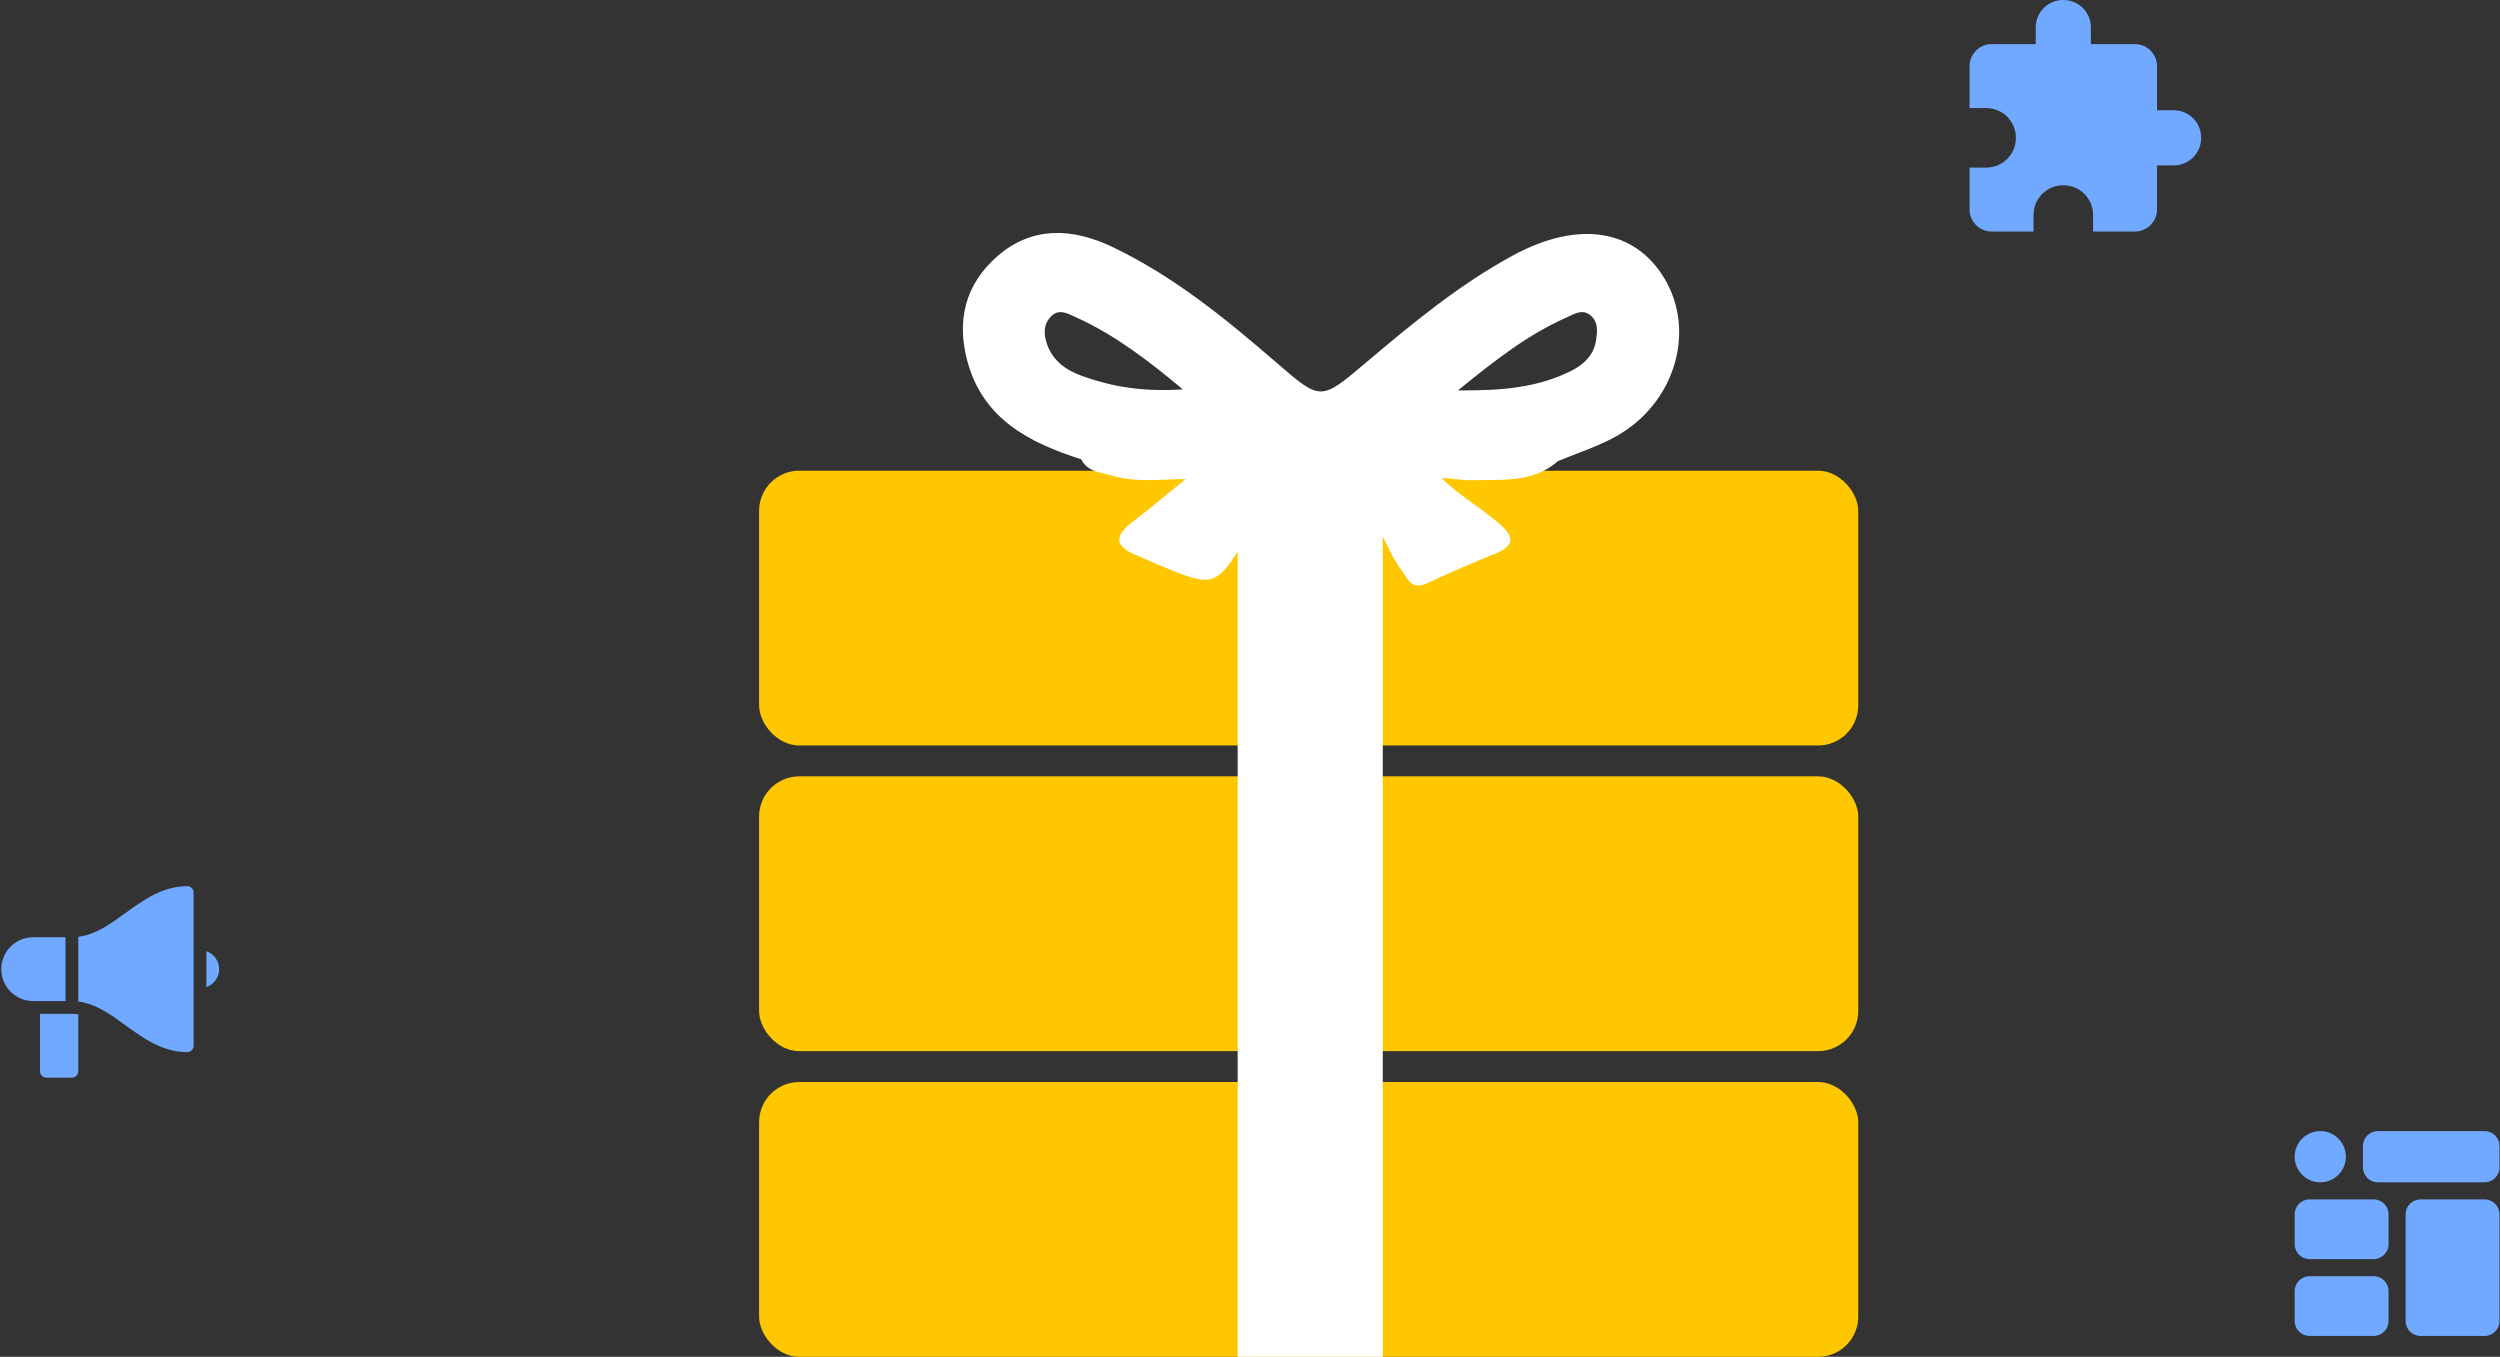 <svg width="433" height="235" viewBox="0 0 433 235" fill="none" xmlns="http://www.w3.org/2000/svg">
<rect x="0" y="0" width="433" height="235" fill="#333333" stroke="none"/>
<path d="M6.929 175.597V185.546C6.929 186.157 7.423 186.652 8.034 186.652H12.456C13.067 186.652 13.562 186.157 13.562 185.546V175.693C13.199 175.633 12.831 175.597 12.456 175.597H6.929Z" fill="#70A9FF"/>
<path d="M35.745 164.745V170.971C37.029 170.513 37.956 169.297 37.956 167.858C37.956 166.419 37.029 165.203 35.745 164.745Z" fill="#70A9FF"/>
<path d="M5.749 173.385H11.351V162.33H5.749C2.701 162.33 0.222 164.81 0.222 167.858C0.222 170.905 2.701 173.385 5.749 173.385Z" fill="#70A9FF"/>
<path d="M33.535 181.124V154.592C33.535 153.981 33.041 153.486 32.429 153.486C28.201 153.486 24.888 155.842 21.756 158.12C19.099 160.053 16.569 161.879 13.562 162.251V173.465C16.569 173.837 19.099 175.663 21.756 177.596C24.888 179.874 28.201 182.23 32.429 182.23C33.041 182.23 33.535 181.735 33.535 181.124Z" fill="#70A9FF"/>
<path d="M400.022 218.081H411.109C412.535 218.081 413.696 216.921 413.696 215.494V210.32C413.696 208.893 412.535 207.733 411.109 207.733H400.022C398.595 207.733 397.435 208.893 397.435 210.32V215.494C397.435 216.921 398.595 218.081 400.022 218.081Z" fill="#70A9FF"/>
<path d="M400.022 231.386H411.109C412.535 231.386 413.696 230.225 413.696 228.799V223.625C413.696 222.198 412.535 221.038 411.109 221.038H400.022C398.595 221.038 397.435 222.198 397.435 223.625V228.799C397.435 230.225 398.595 231.386 400.022 231.386Z" fill="#70A9FF"/>
<path d="M430.327 207.733H419.239C417.813 207.733 416.652 208.893 416.652 210.32V228.799C416.652 230.225 417.813 231.386 419.239 231.386H430.327C431.753 231.386 432.914 230.225 432.914 228.799V210.32C432.914 208.893 431.753 207.733 430.327 207.733Z" fill="#70A9FF"/>
<path d="M430.326 195.907H411.847C410.421 195.907 409.26 197.067 409.26 198.494V202.19C409.26 203.616 410.421 204.777 411.847 204.777H430.326C431.753 204.777 432.913 203.616 432.913 202.19V198.494C432.913 197.067 431.753 195.907 430.326 195.907Z" fill="#70A9FF"/>
<path d="M401.869 204.777C404.319 204.777 406.304 202.791 406.304 200.342C406.304 197.892 404.319 195.907 401.869 195.907C399.42 195.907 397.435 197.892 397.435 200.342C397.435 202.791 399.42 204.777 401.869 204.777Z" fill="#70A9FF"/>
<path d="M376.463 19.099H373.598V11.459C373.598 9.358 371.879 7.639 369.778 7.639H362.139V4.775C362.139 2.101 360.038 0 357.364 0C354.691 0 352.59 2.101 352.59 4.775V7.639H344.95C342.85 7.639 341.131 9.358 341.131 11.459V18.717H343.995C346.86 18.717 349.152 21.008 349.152 23.873C349.152 26.738 346.86 29.03 343.995 29.03H341.131V36.287C341.131 38.388 342.849 40.107 344.95 40.107H352.208V37.242C352.208 34.377 354.5 32.086 357.364 32.086C360.229 32.086 362.521 34.377 362.521 37.242V40.107H369.778C371.879 40.107 373.598 38.388 373.598 36.287V28.648H376.463C379.137 28.648 381.238 26.547 381.238 23.873C381.238 21.199 379.137 19.099 376.463 19.099Z" fill="#70A9FF"/>
<rect x="131.476" y="81.526" width="190.372" height="47.593" rx="6.952" fill="#FFC700"/>
<rect x="131.476" y="134.466" width="190.372" height="47.593" rx="6.952" fill="#FFC700"/>
<rect x="131.476" y="187.407" width="190.372" height="47.593" rx="6.952" fill="#FFC700"/>
<path fill-rule="evenodd" clip-rule="evenodd" d="M262.079 44.225C273.441 38.075 283.193 39.709 288.306 48.27C293.778 57.445 290.079 69.882 279.93 75.561C277.76 76.779 275.402 77.688 273.044 78.598C271.958 79.016 270.872 79.435 269.805 79.884C266.141 83.123 261.678 83.134 257.24 83.144C256.433 83.146 255.627 83.148 254.827 83.169C253.971 83.194 253.113 83.098 252.253 83.001C251.402 82.906 250.55 82.811 249.695 82.832C251.411 84.511 253.365 85.928 255.32 87.345C256.804 88.42 258.288 89.496 259.668 90.687C262.275 92.942 262.439 94.491 258.949 95.908C254.991 97.511 251.052 99.193 247.189 101.008C244.912 102.076 244.118 100.851 243.28 99.559C243.11 99.297 242.938 99.032 242.752 98.784C241.668 97.333 240.873 95.711 240.078 94.09C239.885 93.697 239.693 93.304 239.496 92.913V235H214.362V95.57C212.635 98.272 211.44 99.733 209.93 100.223C207.907 100.88 205.317 99.791 200.121 97.608C199.636 97.406 199.158 97.187 198.679 96.968C198.099 96.703 197.519 96.438 196.927 96.203C192.938 94.624 192.989 92.785 196.246 90.313C198.938 88.274 201.535 86.122 204.132 83.97C204.537 83.635 204.942 83.299 205.347 82.964C204.355 82.976 203.362 83.017 202.368 83.059C199.072 83.197 195.776 83.334 192.522 82.362C192.123 82.242 191.716 82.145 191.311 82.048C189.687 81.659 188.099 81.278 187.27 79.546C178.187 76.677 170.341 72.523 167.615 62.799C165.607 55.631 167.11 49.246 172.822 44.309C178.793 39.155 185.749 39.474 192.604 42.742C203.246 47.812 212.202 55.136 220.944 62.684C221.045 62.771 221.145 62.857 221.243 62.942C228.72 69.402 228.745 69.424 236.39 62.968C244.482 56.131 252.643 49.337 262.079 44.225ZM181.299 59.483C182.277 62.443 184.581 64.095 187.39 65.108C192.547 66.971 197.899 67.899 204.874 67.441C198.505 62.13 192.907 57.922 186.367 54.956C186.246 54.9 186.124 54.843 186.001 54.785C184.685 54.169 183.317 53.528 182.075 54.769C180.762 56.077 180.718 57.729 181.299 59.483ZM271.888 64.36C274.224 63.227 276.067 61.569 276.445 58.886C276.66 57.385 276.856 55.818 275.543 54.678C274.267 53.563 273.024 54.168 271.825 54.75C271.624 54.848 271.424 54.946 271.225 55.034C264.648 57.958 259.113 62.25 252.517 67.616C260.186 67.688 266.233 67.109 271.888 64.36Z" fill="white"/>
</svg>
